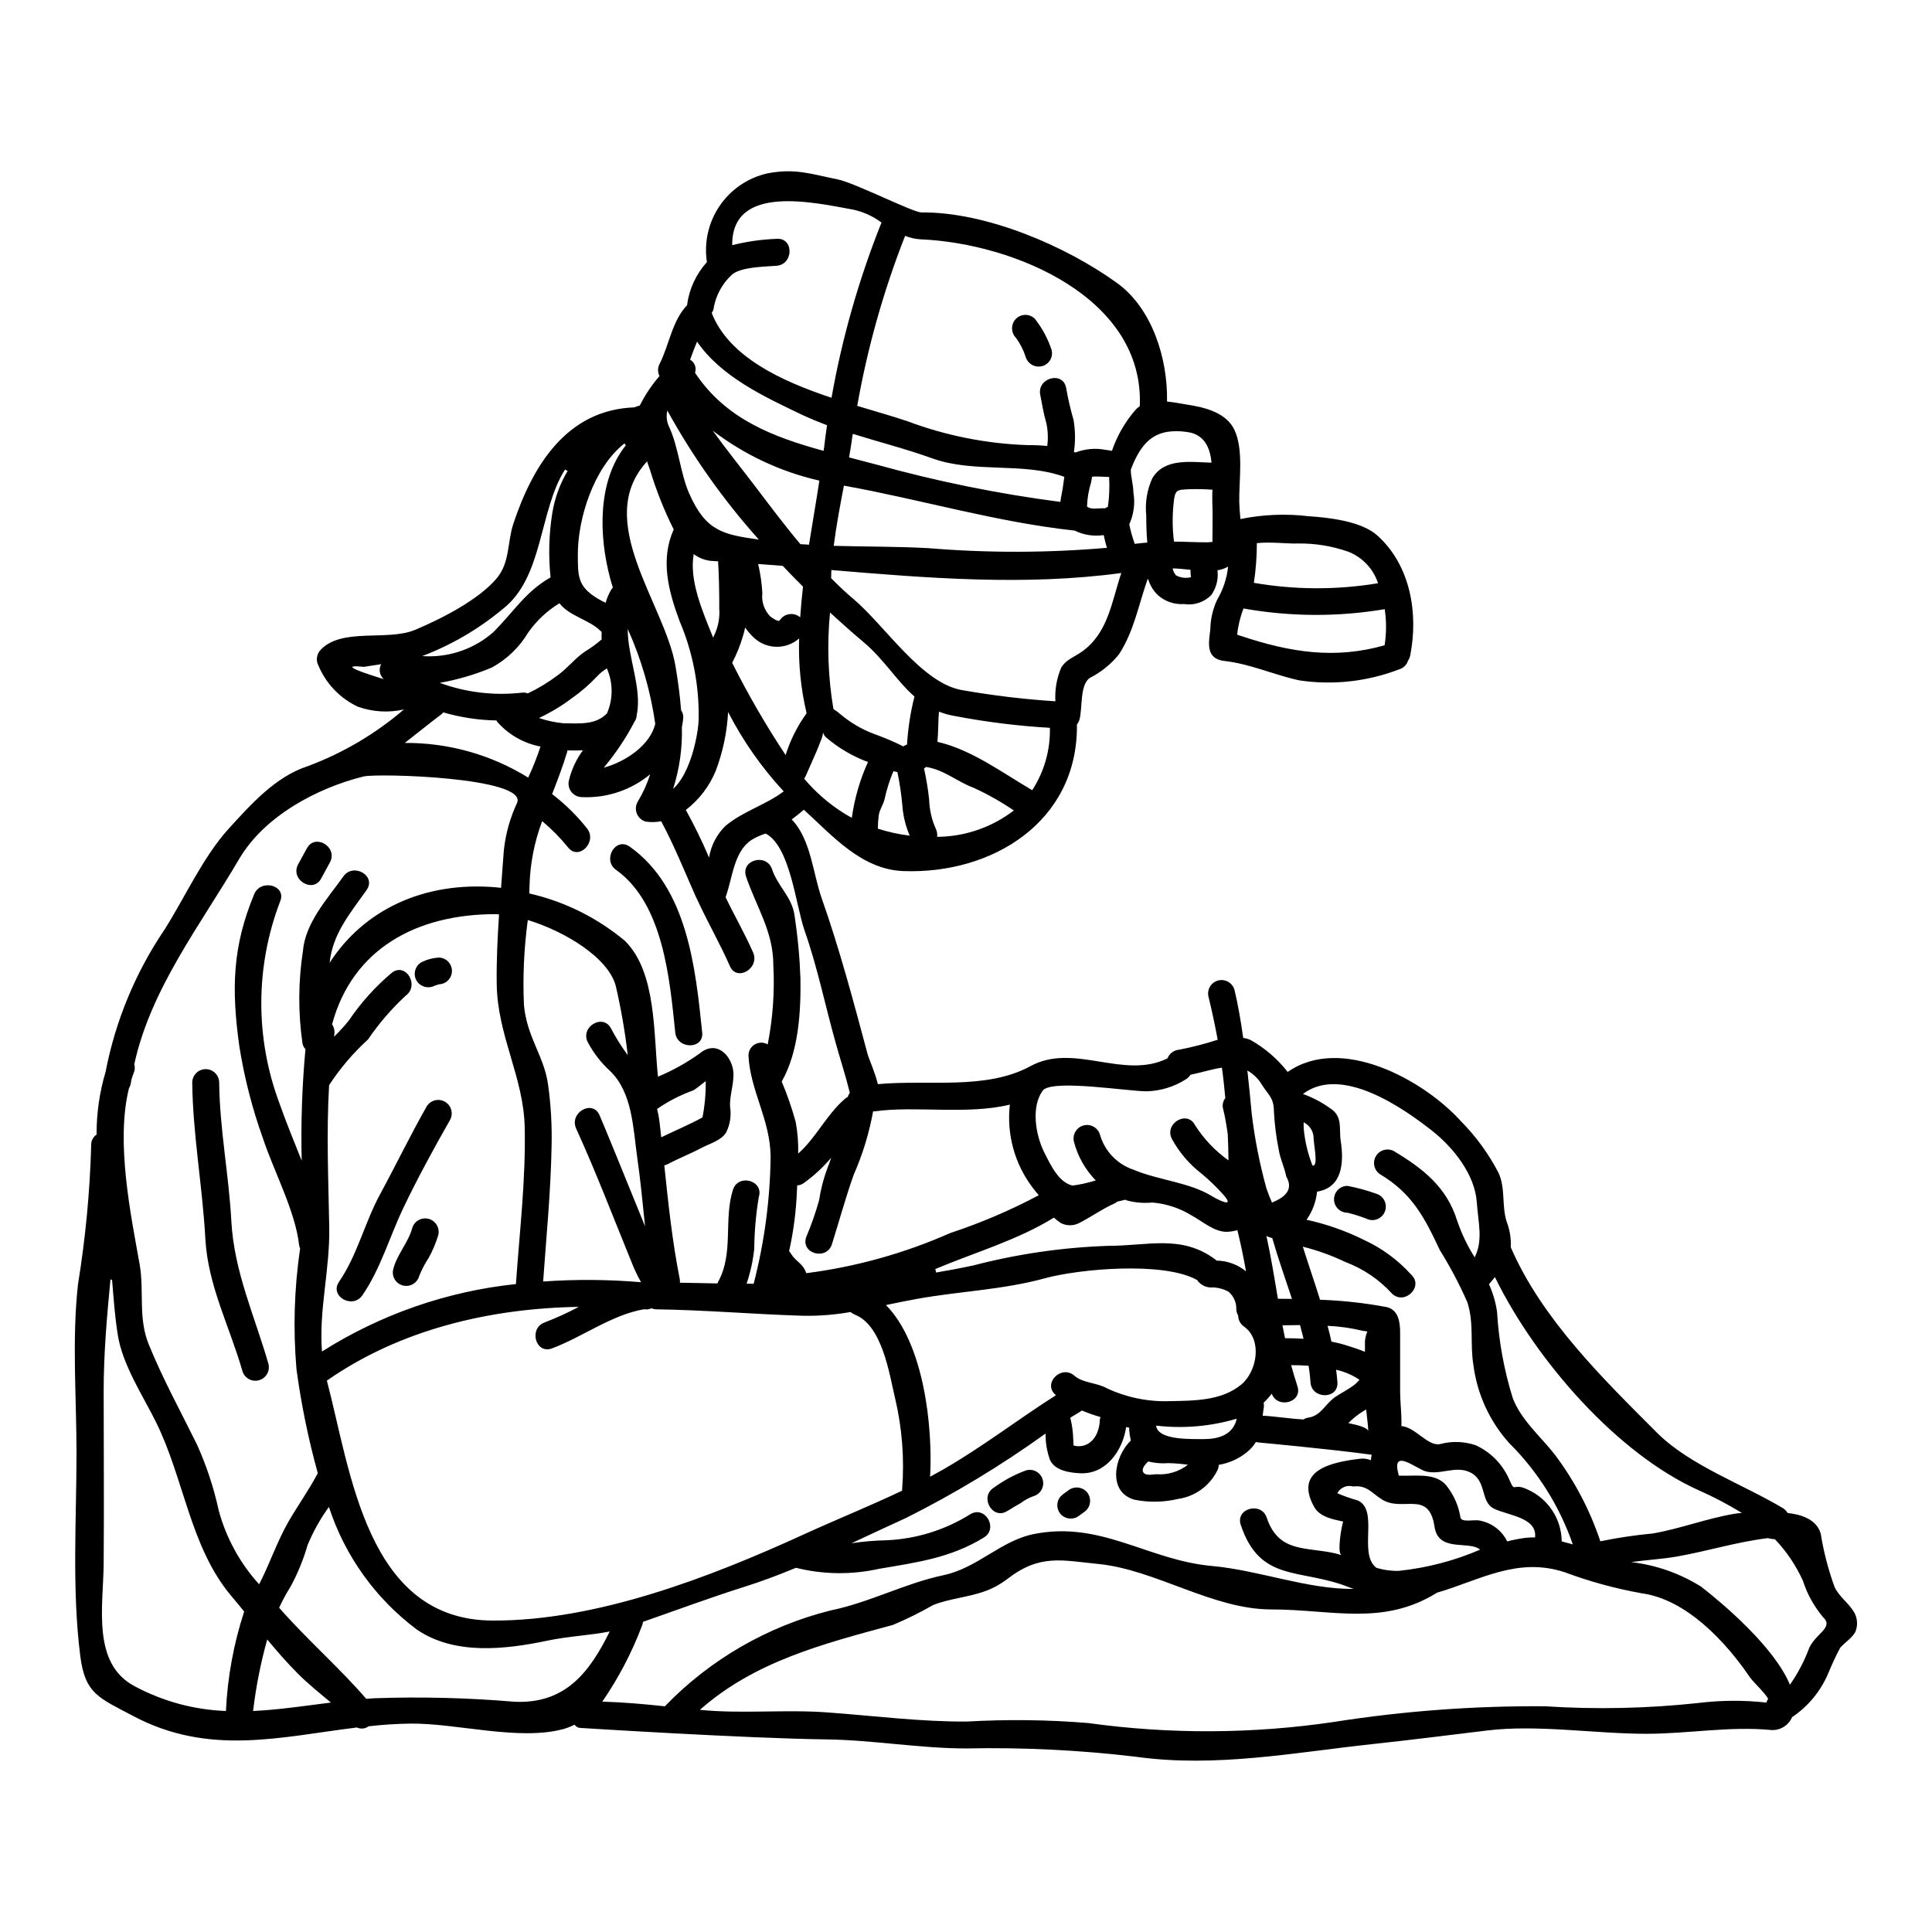 <?xml version="1.0" encoding="UTF-8"?>
<!-- Uploaded to: SVG Repo, www.svgrepo.com, Generator: SVG Repo Mixer Tools -->
<svg fill="#000000" width="800px" height="800px" version="1.1" viewBox="144 144 512 512" xmlns="http://www.w3.org/2000/svg">
 <g>
  <path d="m281.03 356.77c2.887-6.766-37.055-7.914-40.746-6.984-12.289 3.07-26.223 10.484-32.898 21.844-10.234 17.473-23.457 34.387-27.805 54.43l0.004 0.004c0.219 0.727 0.176 1.508-0.125 2.203-0.246 0.59-0.434 1.211-0.617 1.797v0.004c-0.07 0.297-0.121 0.598-0.16 0.902-0.066 0.492-0.234 0.969-0.496 1.395-3.566 14.273 0.496 33.637 2.824 46.73 1.238 7.086-0.438 14.09 2.363 21.074 3.691 9.094 8.441 17.777 12.785 26.562v0.004c2.551 5.621 4.492 11.5 5.801 17.531 1.961 7.285 5.633 14 10.711 19.582 2.82-5.43 4.684-11.172 7.727-16.508 2.578-4.469 5.434-8.379 7.82-12.941-2.504-9.035-4.391-18.234-5.648-27.527-0.922-10.664-0.602-21.402 0.961-31.992-0.129-0.332-0.223-0.676-0.281-1.023-0.992-8.875-6.731-19.582-9.555-28.145v-0.004c-2.852-7.938-4.953-16.125-6.273-24.453-2.109-15.172-1.832-26.406 3.938-40.281 1.734-4.188 8.66-2.363 6.887 1.895v-0.004c-6.621 17.277-6.664 36.383-0.125 53.688 1.707 4.902 3.816 9.961 5.832 15.051v0.004c-0.242-9.871 0.09-19.746 0.996-29.578-0.414-0.41-0.691-0.941-0.789-1.52-1.172-8.109-1.133-16.348 0.113-24.445 0.617-7.543 6.547-13.934 10.738-19.828 2.633-3.691 8.809-0.152 6.141 3.633-4.469 6.266-8.996 11.637-9.805 19.285 9.094-14.09 25.039-21.602 43.973-20.02 0.465 0.031 0.961 0.094 1.461 0.152 0.246-3.348 0.496-6.691 0.742-9.988h0.004c0.465-4.34 1.648-8.574 3.504-12.527zm354.3 214.43c0.945 1.617 1.07 3.582 0.344 5.305-1.027 1.766-2.754 2.699-4.035 4.219-1.086 2.051-2.051 4.129-2.949 6.269v0.004c-1.969 4.914-5.375 9.121-9.773 12.07-0.914 2.148-3.062 3.508-5.398 3.414-11.113-1.086-22.098 0.992-33.207 0.992-13.59 0-28.918-2.512-42.266-0.867-10.18 1.238-20.23 2.512-30.383 3.598-20.91 2.266-41.52 6.297-62.652 3.352-14.891-1.773-29.883-2.508-44.871-2.203-12.477 0-24.766-2.234-37.059-2.391-21.781-0.281-65.258-3.043-65.258-3.043-0.629-0.008-1.215-0.332-1.551-0.863-0.934 0.477-1.91 0.859-2.918 1.145-11.809 3.227-28.242-1.551-40.539-1.43-3.727 0.051-7.445 0.289-11.145 0.719-0.883 0.672-2.07 0.789-3.07 0.309-20.234 2.481-39.195 7.664-59.367-3.074-8.965-4.777-12.695-5.769-13.965-15.922-2.231-17.684-0.992-35.965-0.992-53.809 0-14.676-1.238-30.039 0.395-44.652 1.988-12.199 3.156-24.516 3.5-36.867-0.051-1.117 0.492-2.18 1.426-2.793-0.023-5.633 0.781-11.234 2.387-16.633 2.609-13.527 7.941-26.383 15.676-37.785 5.398-8.535 10.148-19.148 16.926-26.629 5.832-6.391 12.41-13.812 20.914-16.57 9.336-3.469 17.984-8.562 25.539-15.051-4.062 0.922-8.305 0.664-12.227-0.742-4.664-2.199-8.359-6.039-10.375-10.781-0.797-1.414-0.555-3.18 0.586-4.332 5.68-5.902 17.629-2.172 24.984-5.242 6.734-2.824 16.754-7.871 21.598-13.625 3.566-4.188 2.824-9.652 4.438-14.492 5.215-15.668 14.277-30.191 32.059-30.844 0.496-0.219 0.992-0.344 1.457-0.5h-0.004c1.406-2.805 3.16-5.422 5.215-7.789-0.516-1.016-0.504-2.219 0.031-3.223 2.574-5.117 3.285-11.359 7.289-15.578h0.004c0.535-4.254 2.367-8.238 5.246-11.414-0.797-5.207 0.402-10.523 3.363-14.879 2.957-4.359 7.453-7.434 12.59-8.613 7.383-1.461 11.699 0.184 18.586 1.551 4.531 0.871 20.02 8.781 22.312 8.781 17.129-0.152 38.18 8.844 51.852 18.711 9.312 6.734 13.473 20.109 13.227 31.406 1.969 0.188 3.91 0.59 5.461 0.84 4.59 0.684 10.305 2.141 12.414 6.691 2.481 5.277 1.18 13.383 1.27 19.055 0.031 1.398 0.152 2.949 0.312 4.562l-0.004-0.004c5.973-1.223 12.102-1.473 18.156-0.742 5.367 0.344 13.996 1.336 18.152 5.117 8.875 8.004 10.863 20.82 8.691 31.781l-0.004-0.004c-0.094 0.504-0.297 0.977-0.59 1.395-0.336 1.09-1.199 1.941-2.293 2.266-8.414 3.246-17.523 4.262-26.441 2.949-6.734-1.43-12.988-4.375-19.887-5.152-5.062-0.559-4.191-4.777-3.758-8.379h-0.004c0.047-2.703 0.66-5.367 1.797-7.816 1.594-2.695 2.59-5.703 2.922-8.816-0.863 0.512-1.828 0.84-2.824 0.965 0.293 2.305-0.281 4.637-1.613 6.543-1.871 1.938-4.566 2.84-7.231 2.422-2.644 0.184-5.242-0.75-7.168-2.574-0.914-0.945-1.633-2.066-2.109-3.289-0.09-0.301-0.203-0.594-0.344-0.871-2.418 6.797-3.629 13.906-7.633 20.051-2.094 2.598-4.719 4.727-7.695 6.242-2.754 1.766-1.926 8.164-2.793 11.113v-0.004c-0.141 0.465-0.371 0.898-0.684 1.273 0 0.031 0.027 0.062 0.027 0.094 0.246 25.535-22.277 39.598-45.992 38.727-11.102-0.395-18.895-9.465-26.371-16.258-1.055 0.898-2.141 1.766-3.227 2.574 5.117 5.277 5.617 14.34 7.973 20.949 4.75 13.469 8.473 27.551 12.168 41.328 0.375 1.336 1.926 4.684 2.699 7.871 13.254-1.242 28.645 1.641 40.406-4.75 11.602-6.359 24.637 3.695 36.336-2.078l0.004-0.004c0.504-1.285 1.695-2.176 3.07-2.293 3.465-0.664 6.883-1.547 10.234-2.641-0.684-3.754-1.492-7.543-2.422-11.359-0.496-1.898 0.641-3.848 2.543-4.344s3.848 0.641 4.344 2.543c0.871 3.57 1.645 7.977 2.297 12.664l0.004-0.004c0.648 0.102 1.285 0.277 1.891 0.531 3.832 2.152 7.195 5.043 9.902 8.504 14.215-9.93 35.969 2.141 45.805 12.938h-0.004c4.027 4.059 7.418 8.703 10.059 13.777 1.922 4.129 0.789 8.812 2.199 13.062 0.812 2.133 1.172 4.41 1.055 6.691 8.227 18.988 24.402 34.785 38.762 49.152 8.66 8.66 22.805 13.652 33.426 20.016 0.48 0.32 0.887 0.746 1.18 1.242 3.445 0.371 7.695 1.613 8.781 5.512 0.773 4.801 2 9.52 3.66 14.09 1.262 2.672 3.691 4.191 5.152 6.656zm-11.855 9.496c1.738-3.848 6.613-5.367 3.633-8.164v0.004c-2.371-2.824-4.172-6.082-5.305-9.59-1.836-4.078-4.356-7.816-7.445-11.047-0.625-0.008-1.242-0.102-1.836-0.281-8.344 1.023-15.855 3.414-24.082 4.871-3.812 0.68-8.07 0.898-12.168 1.488h0.004c6.598 0.762 12.938 2.988 18.562 6.519 5.797 4.5 19.395 16.012 23.52 25.977h-0.004c2.113-3.031 3.832-6.312 5.121-9.777zm-11.328 14.488c0.07-0.359 0.219-0.695 0.438-0.988-0.84-1.551-4.004-4.5-4.809-5.648-6.453-9.523-16.926-20.73-28.734-22.312v-0.004c-6.926-1.238-13.73-3.094-20.324-5.551-12.594-4.188-22.594 2.109-33.891 5.398-14.336 8.938-27.863 4.438-43.906 4.438-15.582 0-30.629-10.52-45.777-12.039-9.805-0.961-15.547-2.727-24.238 4.004l0.004-0.004c-1.734 1.332-3.656 2.394-5.707 3.148-4.504 1.672-9.445 1.969-13.906 3.723-3.449 1.977-7.012 3.738-10.676 5.277-18.559 5.027-36.605 9.652-51.141 22.5 11.234 1.117 22.621-0.152 33.793 0.684 12.445 0.898 24.402 2.481 36.961 2.422v-0.004c10.711-0.613 21.457-0.484 32.148 0.395 21.586 2.996 43.484 2.902 65.043-0.281 18.551-2.914 37.305-4.309 56.082-4.16 13.496 0.875 27.043 0.582 40.492-0.867 5.988-0.738 12.039-0.781 18.035-0.129zm-8.266-50.055c0.555-0.094 1.148-0.121 1.734-0.184h0.004c-3.641-2.234-7.426-4.227-11.328-5.957-21.648-9.652-43.297-34.418-54.121-56.539-0.496 0.59-1.023 1.238-1.574 1.895v-0.004c1.062 2.336 1.781 4.812 2.141 7.352 0.453 7.711 1.84 15.34 4.129 22.719 2.199 5.902 7.383 10.211 11.203 15.109 5.223 6.949 9.289 14.691 12.039 22.938 4.613-0.945 9.277-1.641 13.965-2.078 7.422-1.305 14.375-4.039 21.812-5.246zm-46.023 7.356c0.992 0.246 1.969 0.527 2.949 0.789-3.504-10.125-9.281-19.32-16.883-26.875-5.156-5.742-8.449-12.918-9.445-20.574-0.961-5.742 0.219-10.957-1.609-16.695-2.098-4.789-4.543-9.418-7.309-13.852-4.004-8.539-7.266-14.957-15.801-20.074-1.605-1.043-2.102-3.164-1.129-4.812 0.977-1.648 3.074-2.234 4.762-1.332 7.727 4.625 13.996 9.527 16.754 18.406l0.004-0.004c1.16 3.422 2.723 6.691 4.656 9.746 2.266-4.566 0.965-8.969 0.559-14.586-0.496-7.356-6.207-14.523-11.883-18.992-7.606-5.961-23.926-17.473-34.199-9.715h-0.004c2.543 0.906 4.945 2.16 7.137 3.723 3.543 2.234 2.363 5.336 2.891 8.75 0.902 5.867 0.371 12.352-6.269 13.41-0.273 2.684-1.234 5.246-2.793 7.449 5.246 1.141 10.332 2.922 15.145 5.305 4.781 2.199 9.066 5.344 12.594 9.246 3.383 3.148-1.676 8.164-5.059 5.059-3.398-3.75-7.644-6.633-12.383-8.41-3.613-1.727-7.391-3.09-11.281-4.059 1.492 4.723 3.102 9.371 4.562 14.059 5.887 0.203 11.746 0.844 17.535 1.922 3.32 0.652 3.691 4.223 3.691 6.766v15.945c0 2.293 0.434 5.707 0.34 8.844 3.785 0.309 7.086 5.555 10.336 4.746 3.09-0.809 6.348-0.688 9.371 0.34 4.102 1.891 7.328 5.266 9.031 9.449 1.43 3.227 0.746 0.438 4.531 2.203h-0.004c2.711 1.164 5.027 3.09 6.664 5.547 1.637 2.453 2.523 5.332 2.555 8.281zm-7.047-1.055c0.59-5.34-7.231-5.805-10.922-7.637-3.691-1.832-1.738-7.477-6.391-9.652-3.816-1.797-7.758 0.84-11.672-0.215-2.481-0.68-9.121-6.332-7.231 0.648v0.004c0.039 0.152 0.062 0.312 0.07 0.469 0.434 0.031 0.93 0.031 1.734 0.031 3.973 0 8.906-0.621 11.414 3.285 1.648 2.262 2.742 4.879 3.195 7.637 0.152 1.703 3.785 0.527 5.367 1.023h0.004c3.066 0.637 5.664 2.652 7.043 5.465 1.574-0.406 3.168-0.719 4.777-0.934 0.871-0.105 1.75-0.145 2.629-0.121zm-14.586 3.227c-2.977-2.484-11.043 0.867-12.066-6.086-1.488-9.93-8.469-3.66-14.027-7.258-2.789-1.801-3.914-3.758-7.508-3.387v0.008c-1.652-0.484-3.418 0.266-4.223 1.789 1.773 0.766 3.598 1.406 5.461 1.922 5.621 2.668 0.066 13.875 4.781 17.75 0.027 0.031 0.027 0.062 0.062 0.062 1.926 0.605 3.941 0.887 5.961 0.84 7.434-0.773 14.707-2.664 21.574-5.617zm-25.289-239.66v0.004c0.496-3.168 0.504-6.391 0.031-9.559h-0.031c-12.383 2.082-25.031 2.019-37.391-0.188-0.875 2.231-1.441 4.57-1.676 6.953 0.281 0.094 0.617 0.184 1.055 0.344 12.984 4.312 24.777 6.231 38.027 2.449zm-1.895-16.418 0.004 0.004c0.047-0.023 0.098-0.035 0.152-0.031-1.25-3.789-4.109-6.836-7.816-8.316-4.332-1.535-8.906-2.281-13.5-2.203-2.731 0.094-7.168-0.496-10.801-0.094 0 3.519-0.262 7.039-0.789 10.52 10.84 1.871 21.914 1.914 32.77 0.125zm-1.734 232.4v0.004c0.035-0.488 0.094-0.977 0.188-1.461-10.52-1.457-29.695-3.227-29.695-3.227h-0.004c-0.324-0.016-0.648-0.066-0.965-0.152-0.633 1.031-1.438 1.945-2.383 2.699-2.148 1.75-4.719 2.906-7.453 3.352-0.023 0.574-0.184 1.141-0.469 1.645-2.023 3.992-5.867 6.75-10.301 7.387-3.797 0.906-7.746 0.98-11.574 0.215-7.231-2.019-5.398-11.48-0.961-15.672-0.266-1.129-0.422-2.285-0.465-3.445-0.266-0.02-0.531-0.07-0.785-0.152-0.871 6.176-5.305 12.566-12.133 12.258-2.754-0.125-6.691-0.648-8.039-3.508-0.812-2.246-1.215-4.625-1.184-7.016-11.719 8.43-24.09 15.91-36.996 22.379-4.781 2.172-9.594 4.438-14.434 6.691 3.051-0.461 6.129-0.723 9.215-0.789 7.887-0.328 15.555-2.703 22.25-6.891 3.938-2.418 7.516 3.758 3.637 6.148-8.879 5.461-17.848 6.609-27.84 8.316-7.246 1.613-14.77 1.52-21.973-0.281-4.594 1.895-9.219 3.66-13.902 5.117-9 2.856-17.781 6.113-26.656 9.215h0.004c-0.031 0.41-0.141 0.809-0.316 1.18-2.668 7.047-6.18 13.746-10.457 19.953 6.023 0.188 11.297 0.684 16.574 1.242 11.945-12.371 27.113-21.16 43.793-25.367 10.68-2.199 19.707-7.199 30.16-9.402 8.848-1.895 15.148-9.125 23.742-10.859 17.91-3.633 30.309 6.918 47.262 8.438 12.594 1.148 25.191 6.176 37.582 6.086-0.465-0.156-0.961-0.344-1.43-0.527-12.754-5-23.367-1.086-28.488-16.449-1.457-4.375 5.434-6.238 6.891-1.895 3.195 9.555 10.707 7.606 18.465 9.527 0.465 0.121 0.93 0.277 1.398 0.395-1.34-0.395-0.031-7.789 0.395-8.906-2.668-0.59-6.176-1.148-7.727-3.938-5.336-9.715 4.562-11.809 12.32-12.727v0.004c0.945-0.094 1.898 0.051 2.769 0.418zm-0.965-34.137c-0.375-0.031-0.742-0.094-1.148-0.152v0.004c-3.07-0.75-6.207-1.199-9.367-1.336 0.371 1.395 0.711 2.789 1.023 4.188 1.555 0.297 3.086 0.691 4.59 1.184 1.273 0.395 2.793 0.902 4.285 1.52v-2.797c0.078-0.895 0.293-1.773 0.637-2.606zm0.281 26.562c-0.09-1.969-0.371-3.938-0.59-5.902-0.277 0.184-0.555 0.375-0.84 0.527v0.004c-1.406 0.883-2.707 1.926-3.875 3.106 2.531 0.504 5.289 1.215 5.32 2.273zm-3.883-12.289v0.008c0.582-0.418 1.098-0.922 1.523-1.492-1.883-1.246-3.973-2.137-6.176-2.637 0.121 1.086 0.281 2.203 0.344 3.32 0.312 4.594-6.828 4.562-7.141 0-0.09-1.488-0.277-2.949-0.496-4.375-1.574-0.121-3.148-0.152-4.625-0.152 0.5 1.863 1.055 3.691 1.645 5.512 1.492 4.328-5.211 6.176-6.797 2.051v-0.004c-0.645 0.855-1.359 1.652-2.137 2.391 0.09 0.438 0.102 0.891 0.027 1.332-0.121 0.742-0.215 1.43-0.277 2.109 2.949 0.121 6.984 0.789 10.801 0.992h0.004c0.406-0.27 0.875-0.438 1.359-0.496 3.32-0.496 4.473-3.754 7.137-5.512 1.602-1.055 3.312-1.922 4.828-3.039zm-10.629-58.281c1.242-0.121-0.09-6.359 0-7.477l0.004 0.004c-0.109-1.688-1.117-3.191-2.637-3.934 0 0.68 0 1.305 0.031 1.766 0.316 3.332 1.102 6.602 2.324 9.715 0.16-0.004 0.223-0.066 0.312-0.066zm-2.66 45.957c-0.316-1.207-0.59-2.422-0.934-3.633-1.574 0.035-3.106 0.035-4.656 0.062 0.215 1.148 0.438 2.266 0.684 3.418 1.613 0.012 3.262 0.039 4.906 0.152zm-6.793-10.602c1.238 0 2.481 0 3.723 0.027-1.77-5.367-3.664-10.707-5.215-16.105-0.535-0.129-1.059-0.316-1.551-0.559 1.207 5.465 2.106 11.051 3.043 16.637zm-1.574-25.508c4.219-1.645 5.512-3.938 3.785-6.891-0.438-2.328-1.613-4.723-1.969-6.981-0.68-3.387-1.117-6.82-1.301-10.273 0-3.633-1.461-4.328-3.148-7.016l-0.004 0.004c-0.926-1.598-2.266-2.918-3.879-3.82 0.434 4.004 0.84 7.914 1.145 11.387 0.801 6.711 2.106 13.352 3.914 19.867 0.422 1.258 0.918 2.481 1.457 3.723zm-8.113 48.223c4.188-3.508 5.617-11.855 0.711-15.352v0.004c-0.965-0.66-1.547-1.75-1.551-2.918-0.316-0.52-0.488-1.113-0.496-1.719 0.043-1.762-0.711-3.449-2.051-4.594-1.281-0.715-2.719-1.105-4.188-1.145-1.641 0.148-3.234-0.605-4.16-1.969-8.934-4.996-31.344-2.918-40.277-0.465-11.234 3.07-22.402 3.414-33.73 5.434-2.824 0.496-5.617 1.086-8.441 1.672 10.023 10.148 12.445 32.09 11.699 45.496 1.18-0.652 2.332-1.273 3.477-1.926 10.43-5.992 19.801-13.281 29.887-19.68h-0.004c-0.055-0.039-0.105-0.078-0.156-0.121-3.449-3.043 1.609-8.07 5.059-5.031 2.266 1.969 5.902 1.801 8.598 3.32 5.129 2.406 10.754 3.574 16.418 3.414 6.457-0.137 13.902-0.004 19.207-4.422zm1.238-29.98c-0.648-3.66-1.398-7.32-2.293-10.922-0.859 0.25-1.746 0.395-2.637 0.438-3.418 0.152-6.766-2.887-9.562-4.375-3.133-1.922-6.672-3.082-10.332-3.383-2.238 0.215-4.496 0.035-6.672-0.527-0.156-0.062-0.344-0.156-0.5-0.215-0.711 0.152-1.398 0.371-2.109 0.492v-0.004c-0.242 0.23-0.527 0.414-0.836 0.535-3.227 1.457-6.019 3.477-9.152 5.09v-0.004c-1.551 0.859-3.43 0.879-5 0.059-0.637-0.434-1.25-0.91-1.828-1.422-9.684 5.988-20.883 9.184-31.434 13.621 0.102 0.301 0.172 0.613 0.211 0.93 3.289-0.555 6.613-1.18 9.93-1.895 11.691-3.043 23.68-4.781 35.754-5.18 10.461 0 19.363-3.043 28.305 3.598 0.125 0.094 0.215 0.219 0.34 0.312h-0.004c2.856 0.031 5.613 1.039 7.82 2.852zm-2.574 39.516c0.043-0.152 0.074-0.309 0.09-0.465-6.918 2.047-14.18 2.672-21.348 1.828 0.438 3.938 9.371 3.543 12.727 3.57 3.691-0.008 7.383-1.031 8.531-4.934zm-2.078-68.922c0-2.363-0.094-4.656-0.188-6.949-0.34-2.363-0.711-4.625-1.207-6.609v-0.004c-0.309-1.016-0.098-2.113 0.559-2.949-0.25-2.699-0.527-5.398-0.902-8.07-2.668 0.395-5.512 1.305-8.348 1.895-0.297 0.484-0.699 0.887-1.184 1.184-3.094 1.977-6.664 3.078-10.336 3.191-5.059 0-23.801-3.07-27.309-0.492-0.031 0.027-0.09 0.059-0.125 0.09-3.445 4.328-2.016 12.07 0.156 16.449 1.832 3.691 3.973 8.129 7.57 8.938 2.086-0.281 4.141-0.738 6.148-1.367-2.809-2.875-4.812-6.438-5.805-10.332-0.414-1.863 0.703-3.727 2.543-4.231 1.84-0.508 3.754 0.523 4.348 2.336 1.203 4.336 4.445 7.809 8.688 9.309 0.25 0.062 0.492 0.156 0.715 0.281 6.387 2.578 14.492 3.227 20.23 6.766 1.27 0.789 6.551 3.57 3.074-0.371h0.004c-1.766-1.977-3.676-3.82-5.711-5.512-3.254-2.496-5.949-5.644-7.914-9.246-2.113-4.098 4.062-7.727 6.141-3.633 2.324 3.648 5.328 6.812 8.852 9.316zm-4.25-163.88c0-3.543 0.121-7.109-0.031-10.629-0.035-0.961 0-2.078 0.031-3.227v-0.004c-2.168-0.164-4.348-0.207-6.523-0.121-2.199 0.184-3.191-0.094-3.598 2.363-0.531 3.816-0.555 7.688-0.062 11.512 1.371 0 2.699 0.031 4.07 0.094 1.609 0.059 3.254 0.09 4.867 0.09 0.492-0.062 0.902-0.062 1.246-0.09zm-0.25-21.012c-0.344-4.004-1.922-7.445-6.203-8.102-1.07-0.168-2.148-0.254-3.231-0.25-5.961 0-9.281 3.148-11.949 10.18 0 1.969 0.684 4.004 0.684 6.023 0.5 2.867 0.121 5.82-1.09 8.469 0.352 1.762 0.84 3.496 1.461 5.184 1.086-0.156 2.203-0.25 3.316-0.344-0.211-2.363-0.277-4.723-0.277-7.137l0.004 0.004c-0.363-3.398 0.195-6.828 1.613-9.934 3.262-5.406 10.148-4.262 15.672-4.106zm-5.43 30.352v-0.004c-0.113-0.648-0.156-1.309-0.125-1.969-1.797-0.184-3.445-0.371-4.746-0.371v0.004c0.141 0.688 0.461 1.328 0.926 1.855 1.215 0.637 2.617 0.805 3.945 0.473zm-0.789 235.2 0.004-0.004c-1.711-0.238-3.43-0.383-5.152-0.434-1.812 0.148-3.637 0.004-5.402-0.434-0.84 0.742-1.707 1.863-1.398 2.668 0.469 1.27 2.484 0.742 3.57 0.711 3.004 0.223 5.981-0.676 8.359-2.519zm-12.785-280.52c1.273-28.734-33.297-43.133-57.859-44.223v0.004c-1.484-0.066-2.949-0.383-4.332-0.934-5.719 14.559-9.973 29.656-12.688 45.059 4.934 1.492 9.555 2.793 13.312 4.066 10.188 3.824 20.93 5.961 31.805 6.328 1.75-0.012 3.5 0.062 5.242 0.223 0.258-1.977 0.188-3.981-0.211-5.934-0.746-2.543-1.148-5.027-1.645-7.602-0.902-4.5 5.988-6.391 6.856-1.895v0.004c0.5 2.879 1.156 5.727 1.969 8.535 0.473 2.746 0.516 5.555 0.121 8.316 0 0.062-0.031 0.094-0.031 0.152 0.156 0.062 0.281 0.094 0.434 0.156 2.57-0.988 5.371-1.227 8.07-0.684 0.527 0.062 1.055 0.156 1.574 0.25 1.359-3.961 3.461-7.629 6.199-10.801 0.34-0.398 0.738-0.742 1.184-1.023zm-15.445 65.109c7.086-4.938 7.977-13.316 10.551-20.914-25.504 3.445-51.23 1.367-76.836-0.789-0.031 0.711-0.031 1.426-0.062 2.172 1.895 1.895 3.816 3.754 5.832 5.434 8.473 7.137 18.188 22.465 28.953 24.234l0.004-0.004c8.152 1.43 16.379 2.414 24.641 2.949-0.184-3.035 0.336-6.074 1.52-8.875 1.242-2.164 3.523-2.875 5.398-4.207zm7.324-46.242c0-0.059 0.031-0.09 0.094-0.121-0.184 0-0.465 0-0.93-0.031-1.059-0.062-2.078-0.094-3.106-0.094-0.191 0.047-0.391 0.07-0.59 0.062-0.059 0.496-0.152 0.996-0.246 1.488-0.648 2.082-1.016 4.246-1.082 6.426 0.078 0.027 0.148 0.066 0.211 0.121 0.965 0.68 2.793 0.312 4.039 0.312 0.246 0 0.371 0.031 0.527 0.031 0.227-0.168 0.477-0.301 0.738-0.395 0-0.059 0.035-0.09 0.035-0.152 0.352-2.535 0.457-5.094 0.309-7.648zm-0.586 18.652c-0.344-1.102-0.621-2.219-0.84-3.352h-0.184c-2.566 0.359-5.184-0.062-7.512-1.211-20.859-2.266-40.539-8.195-61.164-11.918-1.023 5.309-2.019 10.629-2.699 15.953 8.316 0.246 16.664 0.152 25.105 0.617h-0.004c15.742 1.305 31.562 1.273 47.297-0.09zm-1.895 231.22c0.027-0.297 0.09-0.586 0.188-0.867-1.68-0.48-3.328-1.062-4.938-1.738-0.102 0.094-0.215 0.176-0.34 0.246-0.934 0.559-1.836 1.117-2.731 1.676 0.484 1.879 0.746 3.805 0.789 5.738 0.031 0.527 0.062 1.086 0.094 1.613v0.004c0.344 0.09 0.695 0.156 1.051 0.188 3.809 0.184 5.793-3.387 5.887-6.859zm-10.086-245.53c0.312-1.43 0.469-2.981 0.684-4.5-10.711-3.973-23.832-0.902-34.914-4.871-6.887-2.484-14.09-4.328-21.133-6.519-0.031 0.188-0.062 0.395-0.094 0.531-0.246 1.891-0.559 3.781-0.898 5.707 2.449 0.621 4.898 1.273 7.352 1.926h0.004c15.965 4.434 32.227 7.731 48.656 9.871 0.066-0.723 0.184-1.438 0.344-2.144zm-7.82 78.543c3.191-4.91 4.824-10.672 4.688-16.531-8.418-0.488-16.793-1.527-25.074-3.106-1.48-0.238-2.93-0.633-4.328-1.18-0.211 2.328-0.152 5.273-0.395 8.004 8.973 2.016 17.406 8.316 25.109 12.812zm1.742 107.34c-0.648-0.742-1.242-1.492-1.676-2.082-4.742-6.273-6.883-14.129-5.988-21.938-11.234 2.754-25.191 0.281-35.656 1.77-0.195 0.027-0.395 0.035-0.59 0.031-1.047 5.789-2.777 11.438-5.152 16.82-2.172 6.144-3.785 12.102-5.742 18.344-1.367 4.406-8.266 2.606-6.856-1.801v-0.004c1.359-3.191 2.508-6.465 3.441-9.805 0.449-2.969 1.207-5.883 2.269-8.691 0.312-0.742 0.617-1.645 0.93-2.574h-0.004c-2.125 2.519-4.555 4.766-7.231 6.691-0.508 0.387-1.125 0.605-1.766 0.621-0.031 0.434-0.031 0.867-0.062 1.305-0.203 5.43-0.898 10.832-2.078 16.137 0.191 0.227 0.367 0.461 0.527 0.711 0.961 1.676 2.856 2.516 3.691 4.328 0.125 0.246 0.219 0.527 0.34 0.789 13.148-1.68 25.988-5.262 38.109-10.625 8.102-2.672 15.961-6.027 23.492-10.027zm-6.613-101.97c-3.383-2.305-6.953-4.32-10.68-6.019-4.531-1.707-7.758-4.75-12.566-5.512v0.004c-0.176 0.141-0.363 0.273-0.555 0.391 0.609 2.731 1.062 5.488 1.363 8.266 0.078 2.723 0.699 5.398 1.828 7.875 0.27 0.625 0.367 1.309 0.285 1.984 7.356-0.051 14.492-2.508 20.324-6.988zm-28.305-17.473c0.258-4.293 0.918-8.551 1.969-12.723-4.723-4.129-8.039-9.84-13.469-14.402-2.949-2.481-5.926-5.117-8.906-7.871-0.828 8.531-0.527 17.133 0.902 25.586 0.648 0.398 1.258 0.855 1.828 1.363 2.668 2.25 5.699 4.027 8.969 5.25 2.641 0.938 5.223 2.035 7.727 3.289 0.312-0.195 0.641-0.359 0.98-0.492zm-1.293 197.34c0.625-8.074-0.004-16.199-1.863-24.082-1.551-6.519-3.387-19.285-10.629-22.156l0.004 0.004c-0.43-0.18-0.828-0.418-1.184-0.719-4.156 0.734-8.371 1.07-12.594 0.996-12.945-0.395-25.852-1.523-38.793-1.707-0.469-0.004-0.934-0.102-1.367-0.281-0.539 0.262-1.141 0.359-1.734 0.281h-0.367c-8.504 1.492-16.387 7.445-24.301 10.363-4.328 1.574-6.207-5.305-1.926-6.887v-0.004c3.102-1.184 6.125-2.559 9.055-4.125-23.617 0.371-47.449 6.051-66.75 19.547 6.359 24.148 10.516 63.465 43.91 63.586 27.523 0.125 57.594-11.449 82.355-22.777 8.66-3.973 17.566-7.539 26.164-11.637zm2.016-173.18c-1.117-2.578-1.781-5.328-1.969-8.129-0.266-2.93-0.699-5.844-1.305-8.723-0.344-0.062-0.711-0.152-1.055-0.246-1 2.375-1.781 4.836-2.328 7.356-0.309 1.457-1.305 2.727-1.551 4.281-0.16 1.195-0.242 2.394-0.25 3.598 2.754 0.883 5.582 1.5 8.449 1.855zm-7.477-162.49h-0.004c-2.203-1.648-4.731-2.812-7.418-3.41-10.18-1.832-32.336-7.047-32.148 9.402 3.852-0.969 7.793-1.531 11.762-1.676 4.59-0.371 4.559 6.766 0 7.137-2.953 0.25-9.934 0.25-12.105 2.609v-0.004c-2.293 2.219-3.863 5.078-4.504 8.203-0.031 0.613-0.234 1.203-0.586 1.711 4.559 11.605 18.336 18 31.742 22.465h0.004c2.812-15.895 7.254-31.457 13.25-46.445zm-7.871 157.74-0.004 0.004c0.707-5.109 2.148-10.086 4.281-14.781-4.023-1.488-7.754-3.672-11.02-6.457-0.441-0.352-0.75-0.844-0.871-1.395-0.117 0.871-0.367 1.719-0.742 2.516-0.344 0.93-0.711 1.863-1.117 2.793-0.902 2.047-1.797 4.125-2.731 6.203h-0.004c-0.117 0.262-0.262 0.512-0.43 0.75 2.984 3.547 6.504 6.613 10.426 9.09 0.699 0.434 1.449 0.871 2.191 1.273zm-1.086 73.996-0.004 0.004c0.117-0.406 0.305-0.785 0.559-1.117-1.117-4.562-2.574-8.965-3.816-13.465-2.731-9.746-4.809-19.957-8.16-29.48-2.363-6.738-3.785-22.344-10.336-25.762-1.32 0.41-2.578 0.984-3.754 1.707-4.684 3.074-4.996 9.992-6.856 15.172 2.363 4.938 5.152 9.746 7.289 14.648 1.832 4.188-4.309 7.82-6.141 3.629-2.453-5.586-5.465-10.891-8.105-16.445v0.004c-0.109-0.199-0.203-0.406-0.277-0.621-0.344-0.711-0.684-1.398-0.996-2.109-2.887-6.551-5.461-12.941-8.844-19.238v-0.004c-1.348 0.266-2.734 0.297-4.098 0.094-1.062-0.305-1.926-1.078-2.344-2.102-0.418-1.023-0.34-2.184 0.207-3.144 1.391-2.289 2.508-4.738 3.32-7.293-5.074 4.203-11.527 6.359-18.105 6.051-1.105-0.016-2.141-0.539-2.805-1.418-0.668-0.879-0.891-2.016-0.609-3.082 0.688-2.859 1.945-5.547 3.695-7.91-1.309 0.062-2.668 0.062-4.098 0.027-0.016 0.16-0.047 0.316-0.094 0.469-1.148 3.785-2.547 7.445-3.973 11.109v-0.004c3.449 2.641 6.555 5.695 9.25 9.098 2.82 3.566-2.203 8.66-5.031 5.027-2.051-2.535-4.348-4.863-6.856-6.953-2.07 5.504-3.203 11.316-3.352 17.195 0 0.648-0.027 1.305-0.059 1.969v-0.004c9.336 2.133 18.035 6.449 25.383 12.598 8.348 8.316 7.512 24.516 8.719 35.969v-0.004c3.91-1.637 7.629-3.707 11.078-6.176 3.816-3.227 7.574-0.434 8.66 3.598 0.93 3.32-0.871 7.234-0.621 10.629 0.348 2.254 0 4.559-0.992 6.609-1.18 2.203-4.594 3.148-6.613 4.223-2.918 1.551-5.988 2.727-8.902 4.281-0.301 0.141-0.613 0.254-0.934 0.34 1.059 10.09 2.113 20.203 4.098 30.133 0.059 0.316 0.066 0.641 0.031 0.961l9.957 0.188c0.051-0.148 0.113-0.293 0.188-0.434 4.188-7.664 1.398-16.418 3.91-24.359 1.371-4.371 8.266-2.516 6.859 1.895v-0.004c-0.766 4.555-1.168 9.16-1.207 13.777-0.34 3.125-1.016 6.203-2.019 9.184 0.621 0.031 1.238 0.031 1.863 0.031 2.852-11.004 4.359-22.309 4.496-33.672-0.09-9.805-5.394-17.473-5.863-26.723v0.004c-0.043-1.234 0.59-2.391 1.648-3.023 1.059-0.633 2.375-0.637 3.441-0.016 1.367-6.926 1.867-13.992 1.492-21.043 0-8.934-4.531-15.422-7.231-23.457-1.461-4.41 5.43-6.269 6.887-1.926 1.457 4.441 5.332 7.414 5.957 12.227 0.852 5.539 1.375 11.125 1.574 16.727 0.125 8.844-0.465 19.398-4.965 27.309 1.457 3.477 2.691 7.039 3.695 10.676 0.523 2.777 0.746 5.602 0.668 8.43 4.84-4.328 7.414-10.18 12.32-14.461h-0.004c0.246-0.215 0.512-0.402 0.797-0.559zm-6.297-171.86c0.215-2.047 0.531-4.129 0.812-6.176-2.238-0.84-4.441-1.734-6.613-2.754-9.898-4.723-21.473-10.086-27.836-19.395-0.652 1.551-1.273 3.227-1.832 4.777l-0.004 0.008c1.207 0.699 1.75 2.152 1.305 3.473 8.16 12.32 20.762 17.035 34.074 20.699 0.012-0.25 0.039-0.461 0.07-0.652zm-3.973 25.508c0.902-5.773 1.926-11.48 2.754-17.004l-0.004 0.008c-10.266-2.34-19.906-6.859-28.27-13.254 3.512 4.898 7.324 9.59 11.047 14.492 3.848 5.059 7.871 10.457 12.203 15.605 0.727 0.039 1.473 0.102 2.246 0.133zm-2.328 19.238c0.184-2.699 0.434-5.434 0.746-8.133-1.801-1.797-3.602-3.629-5.371-5.512-2.172-0.152-4.328-0.344-6.516-0.496v0.008c0.594 2.531 0.965 5.106 1.113 7.695-0.277 2.269 0.488 4.539 2.078 6.176 0.156 0.125 2.113 1.645 2.516 1.055 0.562-0.883 1.484-1.48 2.519-1.637 1.039-0.156 2.094 0.145 2.894 0.828zm1.707 25.445v0.008c-1.543-6.504-2.215-13.184-1.988-19.859-3.367 2.949-8.395 2.949-11.762 0-0.961-0.859-1.816-1.828-2.547-2.887-0.137 0.703-0.312 1.395-0.527 2.078-0.723 2.512-1.699 4.945-2.914 7.262 4.231 8.426 8.961 16.594 14.168 24.453 1.238-3.965 3.113-7.703 5.551-11.07zm-6.055 20.699v0.008c-5.852-6.316-10.816-13.402-14.758-21.059-0.277 5.344-1.387 10.613-3.289 15.613-1.68 4.082-4.41 7.644-7.914 10.336 2.269 4.098 4.324 8.312 6.156 12.625 0.516-3.234 2.07-6.207 4.434-8.473 4.742-3.883 10.48-5.438 15.352-9.066zm-25.043-78.918c4.41 10.023 9.055 10.832 18.438 12.168l-0.004 0.008c-9.348-10.453-17.484-21.93-24.258-34.207-0.344 1.496-0.16 3.066 0.527 4.438 2.453 5.324 2.949 12.273 5.277 17.578zm7.945 30.309c0-4.125-0.062-8.266-0.312-12.383l-1.551-0.09v0.008c-1.777-0.121-3.481-0.758-4.902-1.832-1.238 6.856 2.172 14.832 5.152 22.156 0.066-0.203 0.148-0.398 0.246-0.59 1.105-2.269 1.57-4.793 1.348-7.305zm-4.457 134.99c0.625-3.168 0.914-6.394 0.867-9.621-1.27 0.965-2.606 2.082-3.285 2.453v-0.004c-3.231 1.16-6.309 2.711-9.156 4.625-0.137 0.117-0.285 0.219-0.438 0.312 0.293 1.176 0.512 2.367 0.652 3.57 0.152 1.305 0.281 2.637 0.434 3.938 3.621-1.766 7.387-3.32 10.926-5.273zm-1.008-105.54c0.164-8.926-1.559-17.785-5.055-26-2.981-8.012-5.152-16.328-1.551-24.27-2.535-5.062-4.633-10.328-6.269-15.746-0.281-0.789-0.559-1.555-0.789-2.297-14.461 15.672 4.684 37.703 7.512 54.184 0.652 3.879 1.211 7.82 1.492 11.73l-0.004-0.004c0.422 0.59 0.629 1.301 0.59 2.019-0.078 0.848-0.199 1.684-0.371 2.516 0.156 5.543-0.633 11.074-2.332 16.355 4.711-4.211 6.695-14.641 6.777-18.488zm-14.199 134.4c-0.648-6.113-1.207-12.258-2.109-18.465-1.055-7.512-1.238-16.883-7.086-22.625v0.004c-2.422-2.207-4.445-4.809-5.984-7.695-2.078-4.094 4.066-7.727 6.172-3.629 1.289 2.457 2.766 4.812 4.414 7.043-0.707-6.133-1.758-12.223-3.148-18.242-1.926-7.606-13.59-14.586-23.336-17.566-1.012 7.465-1.355 15.004-1.023 22.531 0.789 8.566 5.336 13.496 6.391 21.07v-0.004c0.762 5.449 1.07 10.949 0.93 16.449-0.211 11.949-1.395 23.832-2.231 35.75 8.637-0.605 17.312-0.543 25.941 0.188-0.922-1.641-1.73-3.34-2.422-5.09-4.898-11.977-9.402-23.832-14.77-35.625-1.898-4.156 4.25-7.789 6.172-3.602 0.887 1.953 7.438 18.059 12.09 29.508zm-10.953-121.55c5.961-1.609 12.32-6.051 13.652-11.602v-0.004c-1.234-8.68-3.691-17.145-7.293-25.137-0.059 7.293 3.848 15.832 2.391 22.688-0.004 0.664-0.211 1.316-0.59 1.859-2.266 4.352-5.004 8.441-8.16 12.195zm5.863-85.41c-0.121-0.152-0.246-0.344-0.371-0.527-8.32 6.582-12.355 20.172-12.355 29.297 0 5.769-0.121 8.598 5.219 11.809l0.004-0.004c0.688 0.422 1.402 0.805 2.137 1.145 0.352-1.223 0.852-2.398 1.492-3.504 0.125-0.188 0.27-0.363 0.43-0.527-0.246-0.84-0.527-1.676-0.742-2.516-3.012-11.391-3.352-25.82 4.191-35.195zm-4.996 71.012c1.629-3.769 1.629-8.039 0-11.809-0.023-0.023-0.035-0.059-0.031-0.094-0.938 0.562-1.793 1.254-2.547 2.051-2.09 2.227-4.406 4.227-6.914 5.973-2.664 1.992-5.523 3.707-8.535 5.117 2.109 0.723 4.297 1.191 6.516 1.398 4.379 0.031 8.473 0.496 11.512-2.637zm-1.43-19.582c-0.031-0.648 0-1.336 0-2.016h0.004c-0.133-0.094-0.258-0.199-0.375-0.309-2.887-2.887-8.191-3.848-10.797-7.262-3.258 1.973-6.074 4.606-8.266 7.723-2.324 3.906-5.652 7.117-9.641 9.301-4.379 1.84-8.945 3.191-13.621 4.035-0.07 0.027-0.145 0.035-0.219 0.027 6.957 2.559 14.418 3.449 21.785 2.609 0.531-0.066 1.07-0.004 1.574 0.188 2.769-1.312 5.398-2.902 7.848-4.746 2.672-1.895 4.625-4.531 7.297-6.332v-0.004c1.559-0.949 3.031-2.023 4.414-3.215zm-9-44.684c-0.121-0.062-0.246-0.062-0.371-0.125l0.004-0.004c-0.113-0.07-0.219-0.156-0.312-0.246-6.984 10.953-5.68 28.707-16.633 37.086-6.344 5.269-13.52 9.453-21.227 12.383 0.496 0.031 0.996 0.062 1.461 0.062h-0.004c6.387 0.098 12.582-2.18 17.379-6.398 5.617-5.617 8.469-10.676 15.172-14.523h0.004c-0.598-5.695-0.441-11.441 0.465-17.098 0.648-3.934 2.027-7.711 4.062-11.137zm11.145 307.59c-5.465 1.059-10.629 1.211-16.508 2.426-11.234 2.363-24.609 3.879-34.574-2.918-10.949-8.172-19.102-19.531-23.332-32.523-2.269 3.141-4.168 6.535-5.652 10.117-1.105 3.836-2.625 7.539-4.531 11.047-1.121 1.785-2.125 3.641-3.008 5.555 7.383 8.441 15.828 15.742 23.09 24.145 0.68-0.062 1.367-0.121 2.078-0.152v-0.004c12.422-0.434 24.855-0.125 37.238 0.93 13.594 0.621 19.957-8.012 25.199-18.621zm-21.602-226.29c1.246-2.676 2.336-5.422 3.262-8.227-4.469-0.848-8.523-3.176-11.512-6.609-0.062-0.094-0.094-0.215-0.156-0.312v0.004c-4.773-0.082-9.512-0.801-14.094-2.141-0.184 0.234-0.402 0.445-0.648 0.621-3.227 2.422-6.359 4.996-9.555 7.477 11.547-0.082 22.887 3.106 32.703 9.188zm-3.254 134.22c0.961-13.809 2.637-27.684 2.328-41.551-0.281-13.312-7.231-24.27-7.414-37.922-0.094-6.176 0.215-12.32 0.621-18.5-0.316 0-0.652-0.062-0.934-0.062-20.824 0-37.891 9.094-43.324 29.203l-0.004-0.004c0.551 0.793 0.766 1.777 0.594 2.731-0.027 0.184-0.027 0.371-0.059 0.559h-0.004c1.402-1.363 2.715-2.809 3.938-4.328 3.211-4.742 7.066-9.012 11.449-12.695 3.754-2.699 7.293 3.508 3.598 6.144-3.758 3.481-7.109 7.375-9.988 11.605-3.934 3.582-7.398 7.648-10.305 12.105-0.742 12.504-0.184 25.473 0.035 37.609 0.211 11.266-2.793 21.973-1.926 32.988v-0.004c15.531-9.84 33.125-15.961 51.41-17.883zm-35.031-160.31-0.027-0.031v-0.004c-1.09-1.008-1.359-2.625-0.652-3.934-1.551 0.246-3.074 0.496-4.59 0.711-5.379-0.562-3.625 0.52 5.262 3.25zm-13.992 271.22c-2.981-2.512-6.055-4.934-8.812-7.727-2.859-2.856-5.512-5.926-8.07-8.996v-0.004c-1.734 6.215-2.988 12.551-3.746 18.957 6.719-0.312 13.512-1.336 20.621-2.238zm-22.992-24.117c-1.148-1.426-2.293-2.82-3.477-4.219-10.859-12.91-12.473-31.094-19.922-46.051-3.481-7.016-8.844-15.113-10.09-23.027-0.789-4.871-1.113-9.746-1.52-14.617h0.008c-0.152-0.02-0.297-0.059-0.434-0.125-0.934 9.805-1.801 19.609-1.801 29.543 0 15.266 0.125 30.566 0 45.836-0.121 11.297-3.148 26.406 8.133 32.398h-0.004c7.477 4.031 15.781 6.289 24.27 6.609 0.422-8.961 2.047-17.824 4.836-26.348z"/>
  <path d="m508.63 460.32c1.902 0.523 3.019 2.488 2.496 4.391-0.523 1.902-2.488 3.023-4.391 2.5-1.832-0.754-3.723-1.363-5.648-1.832-1.961 0-3.555-1.59-3.555-3.555 0-1.961 1.594-3.555 3.555-3.555 2.566 0.484 5.086 1.172 7.543 2.051z"/>
  <path d="m431.85 539.21c1.383 1.402 1.383 3.656 0 5.059-0.434 0.344-0.871 0.715-1.336 1.027-0.215 0.152-0.344 0.246-0.344 0.215h0.004c-1.41 1.277-3.57 1.234-4.934-0.094-1.383-1.391-1.383-3.637 0-5.027 0.426-0.367 0.871-0.711 1.336-1.023 0.074-0.047 0.148-0.098 0.215-0.156 0.035-0.016 0.066-0.035 0.098-0.059 1.414-1.285 3.578-1.262 4.961 0.059z"/>
  <path d="m422.66 236.65c0.258 0.91 0.141 1.887-0.324 2.707-0.469 0.82-1.242 1.422-2.152 1.672-1.891 0.5-3.836-0.602-4.379-2.481-0.586-1.801-1.457-3.5-2.574-5.031-1.367-1.395-1.367-3.629 0-5.023 0.664-0.672 1.57-1.047 2.516-1.047 0.941 0 1.848 0.375 2.512 1.047 1.922 2.449 3.41 5.207 4.402 8.156z"/>
  <path d="m415.96 533.65c1.891-0.52 3.852 0.59 4.371 2.484 0.523 1.891-0.586 3.852-2.481 4.375-1.223 0.445-2.371 1.074-3.41 1.859-1.145 0.684-2.363 1.336-3.477 2.051-3.879 2.512-7.477-3.664-3.633-6.144 2.641-1.941 5.547-3.5 8.629-4.625z"/>
  <path d="m330.09 417.62c0.465 4.562-6.691 4.5-7.141 0-1.457-13.965-3.102-34.137-15.699-43.102-3.691-2.641-0.156-8.816 3.633-6.148 15.328 10.891 17.438 32.18 19.207 49.25z"/>
  <path d="m257.12 437.14c1.035-1.613 3.156-2.125 4.812-1.16s2.258 3.066 1.363 4.758c-4.328 7.602-8.629 15.484-12.414 23.395-3.633 7.606-6.019 16.137-10.863 23.152-2.606 3.754-8.781 0.184-6.172-3.602 4.867-7.086 6.793-15.668 10.859-23.148 4.203-7.754 8.055-15.734 12.414-23.395z"/>
  <path d="m260.24 404.87c-0.312 0.133-0.633 0.234-0.965 0.312-1.703 0.934-3.84 0.375-4.867-1.273-0.484-0.816-0.621-1.797-0.383-2.715 0.238-0.922 0.836-1.711 1.656-2.188 1.414-0.711 2.953-1.129 4.531-1.242 1.957-0.008 3.547 1.574 3.555 3.531 0.008 1.953-1.57 3.547-3.527 3.555z"/>
  <path d="m253.26 469.41c0.566-1.848 2.5-2.906 4.363-2.394 1.863 0.516 2.981 2.414 2.523 4.293-0.625 2.102-1.48 4.129-2.543 6.047-1 1.516-1.844 3.125-2.516 4.812-0.523 1.891-2.481 3.004-4.375 2.481-1.895-0.523-3.004-2.481-2.481-4.375 1.02-3.922 3.973-6.949 5.027-10.863z"/>
  <path d="m225.3 368.87c2.109-4.094 8.266-0.496 6.172 3.602-0.738 1.43-1.574 2.824-2.328 4.281-2.109 4.098-8.266 0.465-6.172-3.629 0.742-1.426 1.582-2.824 2.328-4.254z"/>
  <path d="m215.15 505.48c0.457 1.875-0.652 3.777-2.512 4.297s-3.797-0.531-4.379-2.371c-3.418-11.949-9.125-22.562-9.84-35.098-0.742-13.902-3.32-27.496-3.477-41.52l0.004-0.004c0.062-1.922 1.641-3.449 3.566-3.449s3.504 1.527 3.57 3.449c0.125 12.441 2.574 24.547 3.227 36.863 0.746 13.465 6.18 25.07 9.84 37.832z"/>
 </g>
</svg>